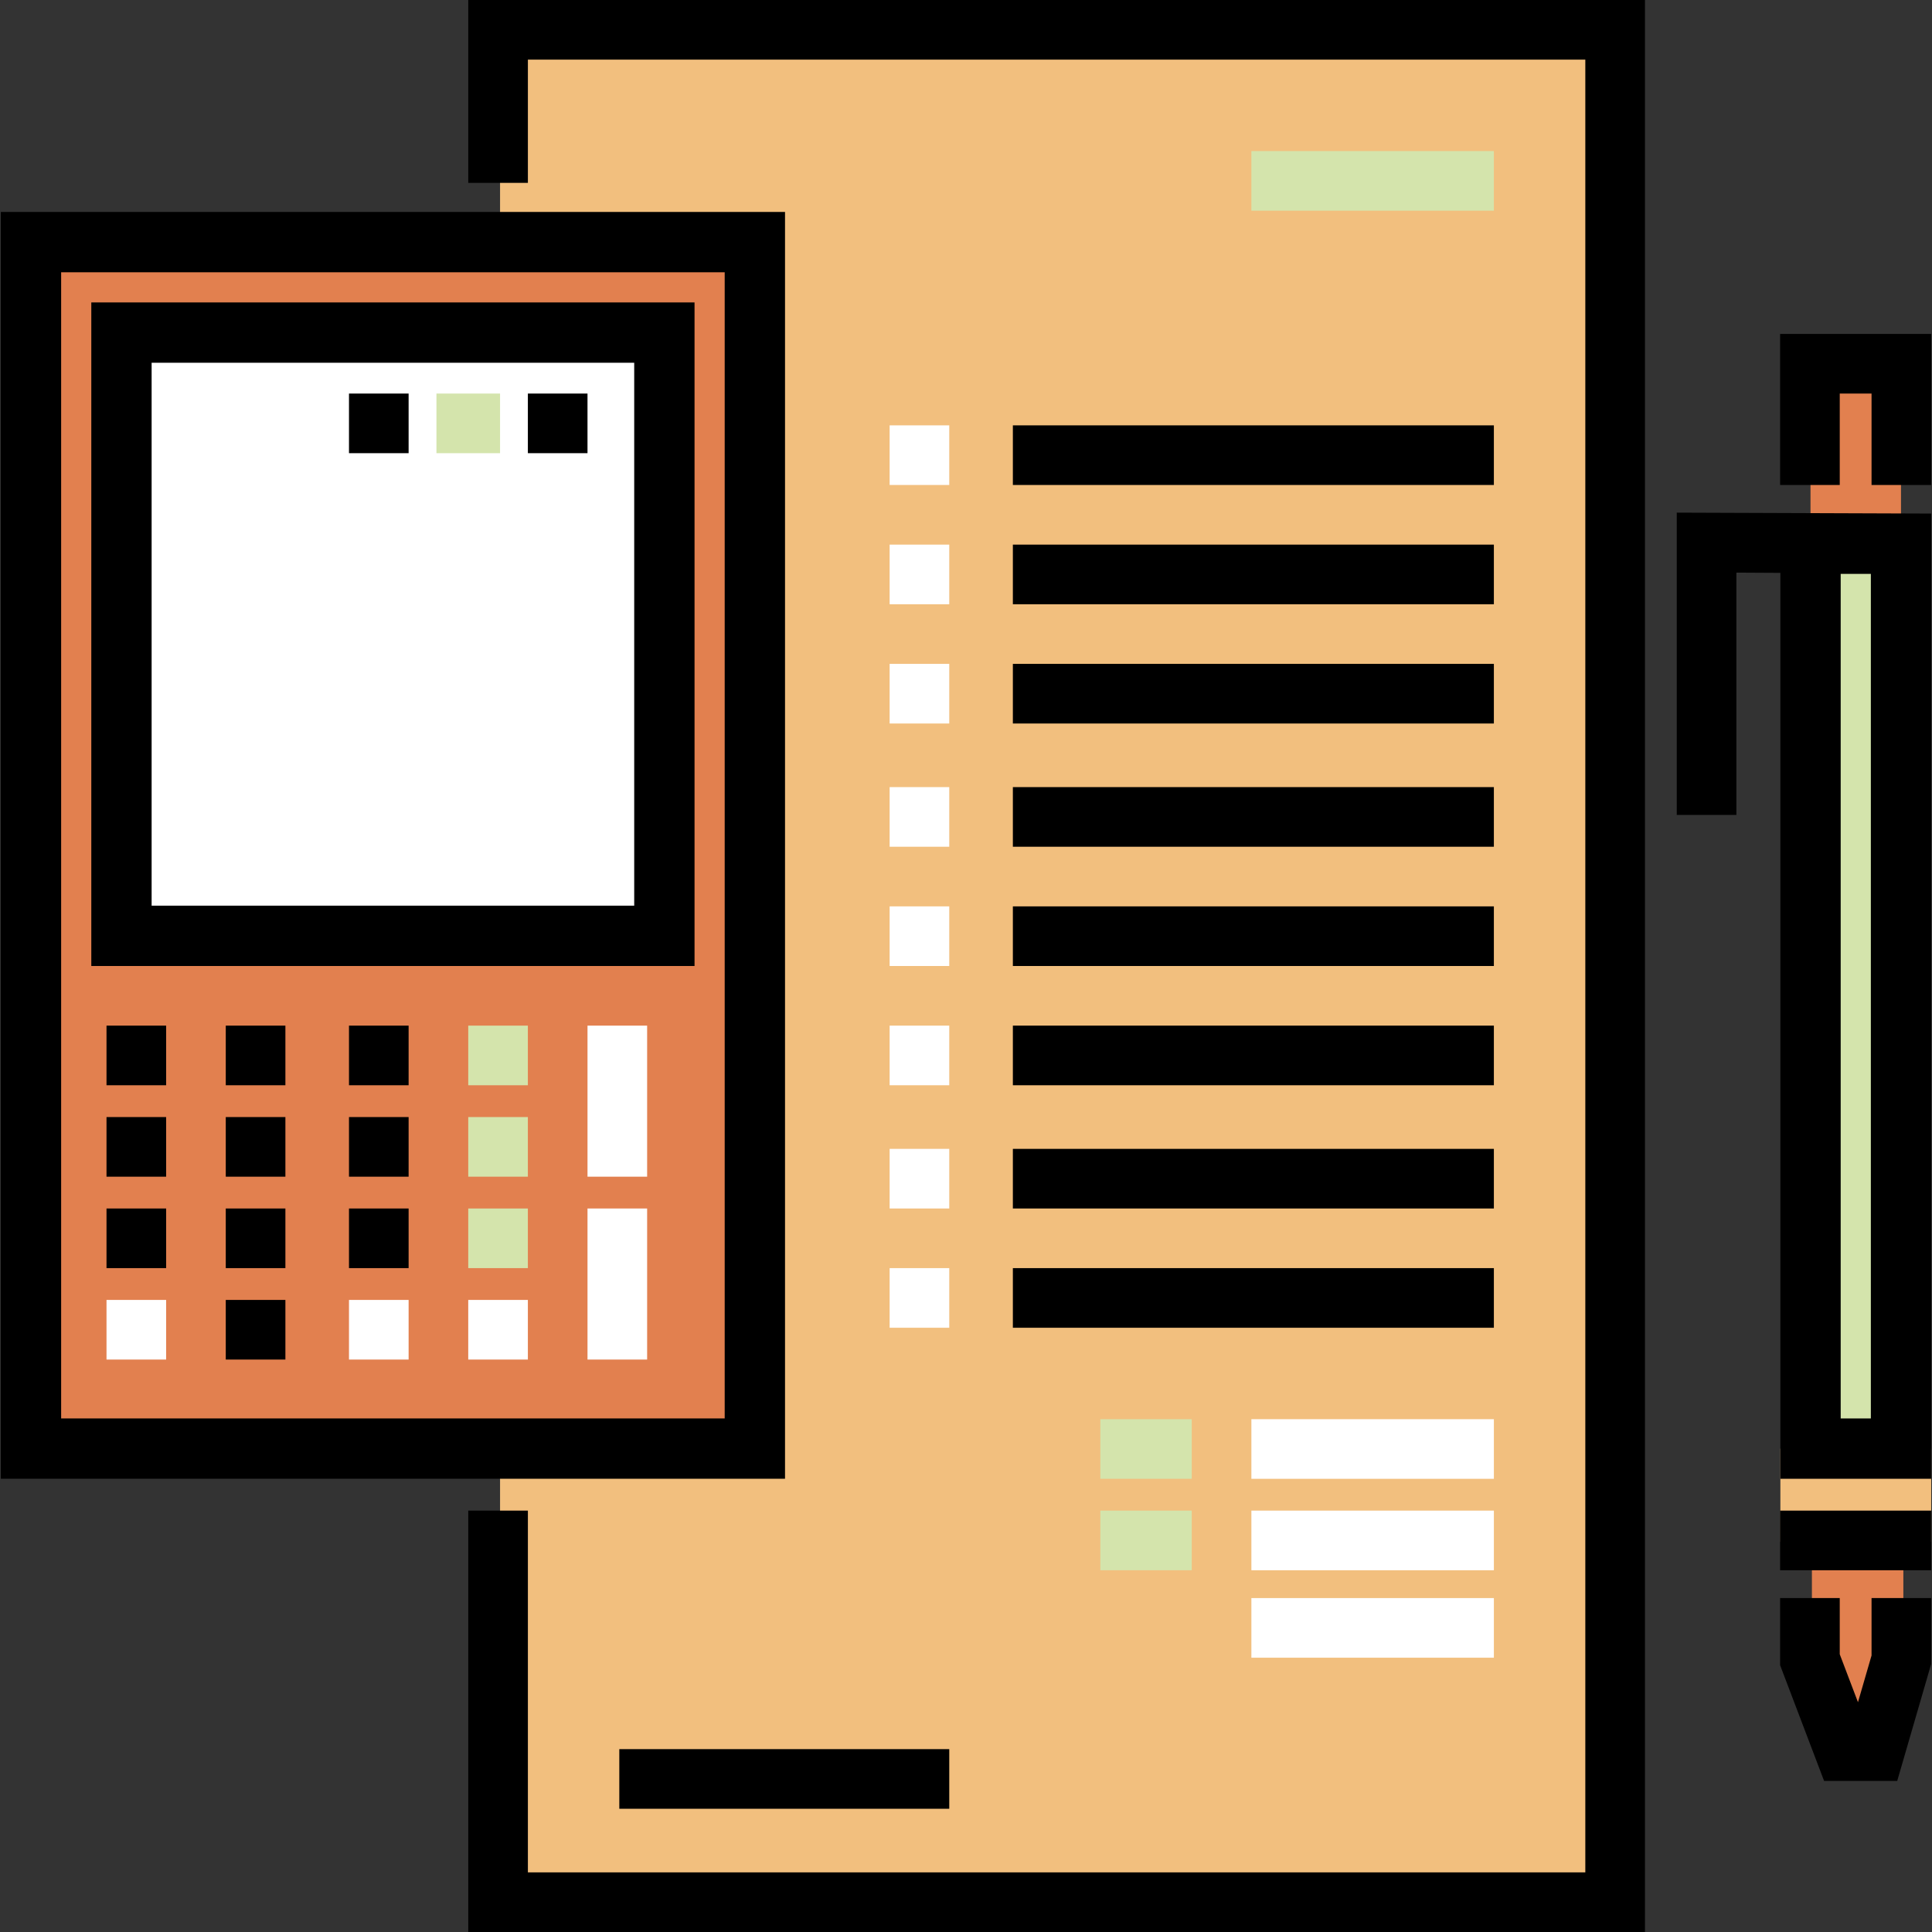 <svg xmlns="http://www.w3.org/2000/svg" xmlns:xlink="http://www.w3.org/1999/xlink" id="Layer_1" x="0px" y="0px" viewBox="0 0 512 512" style="enable-background:new 0 0 512 512;" xml:space="preserve"><rect x="0" y="0" width="512" height="512" fill="#333333" stroke="none"/><polyline style="fill:#E2804F;" points="480.176,407.704 480.176,439.844 488.855,463.539 496.848,463.539 504.407,439.844  504.407,407.704 "></polyline><rect x="471.818" y="383.895" style="fill:#F2BF7E;" width="39.967" height="24.707"></rect><rect x="479.803" y="104.128" style="fill:#E2804F;" width="23.98" height="39.967"></rect><rect x="479.803" y="144.097" style="fill:#D4E4AC;" width="23.98" height="239.797"></rect><polyline style="fill:#F2BF7E;" points="132.522,400.329 132.522,503.572 427.502,503.572 427.502,8.428 132.522,8.428  132.522,48.461 "></polyline><rect x="8.209" y="64.163" style="fill:#E2804F;" width="191.831" height="319.726"></rect><rect x="32.189" y="88.146" style="fill:#FFFFFF;" width="143.876" height="159.868"></rect><path d="M208.039,391.884H0.215V56.169h207.824V391.884z M16.202,375.899h175.85V72.156H16.202V375.899z"></path><polygon points="435.93,512 124.094,512 124.094,400.329 139.897,400.329 139.897,496.198 420.127,496.198 420.127,15.802  139.897,15.802 139.897,48.461 124.094,48.461 124.094,0 435.93,0 "></polygon><rect x="331.629" y="40.033" style="fill:#D4E4AC;" width="64.263" height="15.802"></rect><rect x="235.761" y="112.724" style="fill:#FFFFFF;" width="15.802" height="15.802"></rect><rect x="268.419" y="112.724" width="127.473" height="15.802"></rect><rect x="235.761" y="144.329" style="fill:#FFFFFF;" width="15.802" height="15.802"></rect><rect x="268.419" y="144.329" width="127.473" height="15.802"></rect><rect x="235.761" y="175.934" style="fill:#FFFFFF;" width="15.802" height="15.802"></rect><rect x="268.419" y="175.934" width="127.473" height="15.802"></rect><rect x="235.761" y="208.593" style="fill:#FFFFFF;" width="15.802" height="15.802"></rect><rect x="268.419" y="208.593" width="127.473" height="15.802"></rect><rect x="235.761" y="240.198" style="fill:#FFFFFF;" width="15.802" height="15.802"></rect><rect x="268.419" y="240.198" width="127.473" height="15.802"></rect><rect x="235.761" y="271.802" style="fill:#FFFFFF;" width="15.802" height="15.802"></rect><rect x="268.419" y="271.802" width="127.473" height="15.802"></rect><rect x="235.761" y="304.461" style="fill:#FFFFFF;" width="15.802" height="15.802"></rect><rect x="268.419" y="304.461" width="127.473" height="15.802"></rect><rect x="235.761" y="336.066" style="fill:#FFFFFF;" width="15.802" height="15.802"></rect><rect x="268.419" y="336.066" width="127.473" height="15.802"></rect><rect x="291.596" y="376.099" style="fill:#D4E4AC;" width="24.23" height="15.802"></rect><rect x="331.629" y="376.099" style="fill:#FFFFFF;" width="64.263" height="15.802"></rect><rect x="291.596" y="400.329" style="fill:#D4E4AC;" width="24.23" height="15.802"></rect><g>	<rect x="331.629" y="400.329" style="fill:#FFFFFF;" width="64.263" height="15.802"></rect>	<rect x="331.629" y="423.506" style="fill:#FFFFFF;" width="64.263" height="15.802"></rect></g><rect x="164.123" y="463.539" width="87.44" height="15.802"></rect><path d="M444.358,135.857v80.11h15.802v-64.218l11.655,0.066v240.07h39.967V136.101L444.358,135.857z M495.795,375.899h-7.993 v-223.81h7.993V375.899z"></path><polygon points="511.781,128.527 495.979,128.527 495.979,104.296 487.551,104.296 487.551,128.527 471.748,128.527 471.748,88.494  511.781,88.494 "></polygon><polygon points="502.781,471.967 483.405,471.967 471.748,441.294 471.748,423.506 487.551,423.506 487.551,438.393  492.382,451.107 495.979,438.72 495.979,423.506 511.781,423.506 511.781,440.967 "></polygon><rect x="471.744" y="400.329" width="40.033" height="15.802"></rect><path d="M184.06,256H24.195V80.149H184.06V256z M40.182,240.013h127.891V96.136H40.182V240.013z"></path><rect x="28.226" y="271.802" width="15.802" height="15.802"></rect><rect x="59.831" y="271.802" width="15.802" height="15.802"></rect><rect x="92.485" y="271.802" width="15.802" height="15.802"></rect><rect x="124.09" y="271.802" style="fill:#D4E4AC;" width="15.802" height="15.802"></rect><rect x="28.226" y="296.033" width="15.802" height="15.802"></rect><rect x="59.831" y="296.033" width="15.802" height="15.802"></rect><rect x="92.485" y="296.033" width="15.802" height="15.802"></rect><rect x="124.09" y="296.033" style="fill:#D4E4AC;" width="15.802" height="15.802"></rect><rect x="28.226" y="320.263" width="15.802" height="15.802"></rect><rect x="59.831" y="320.263" width="15.802" height="15.802"></rect><rect x="92.485" y="320.263" width="15.802" height="15.802"></rect><rect x="124.09" y="320.263" style="fill:#D4E4AC;" width="15.802" height="15.802"></rect><rect x="28.226" y="344.494" style="fill:#FFFFFF;" width="15.802" height="15.802"></rect><rect x="59.831" y="344.494" width="15.802" height="15.802"></rect><g>	<rect x="92.485" y="344.494" style="fill:#FFFFFF;" width="15.802" height="15.802"></rect>	<rect x="124.09" y="344.494" style="fill:#FFFFFF;" width="15.802" height="15.802"></rect>	<rect x="155.695" y="271.802" style="fill:#FFFFFF;" width="15.802" height="40.033"></rect>	<rect x="155.695" y="320.263" style="fill:#FFFFFF;" width="15.802" height="40.033"></rect></g><rect x="92.485" y="104.296" width="15.802" height="15.802"></rect><rect x="115.662" y="104.296" style="fill:#D4E4AC;" width="16.856" height="15.802"></rect><rect x="139.892" y="104.296" width="15.802" height="15.802"></rect><g></g><g></g><g></g><g></g><g></g><g></g><g></g><g></g><g></g><g></g><g></g><g></g><g></g><g></g><g></g></svg>